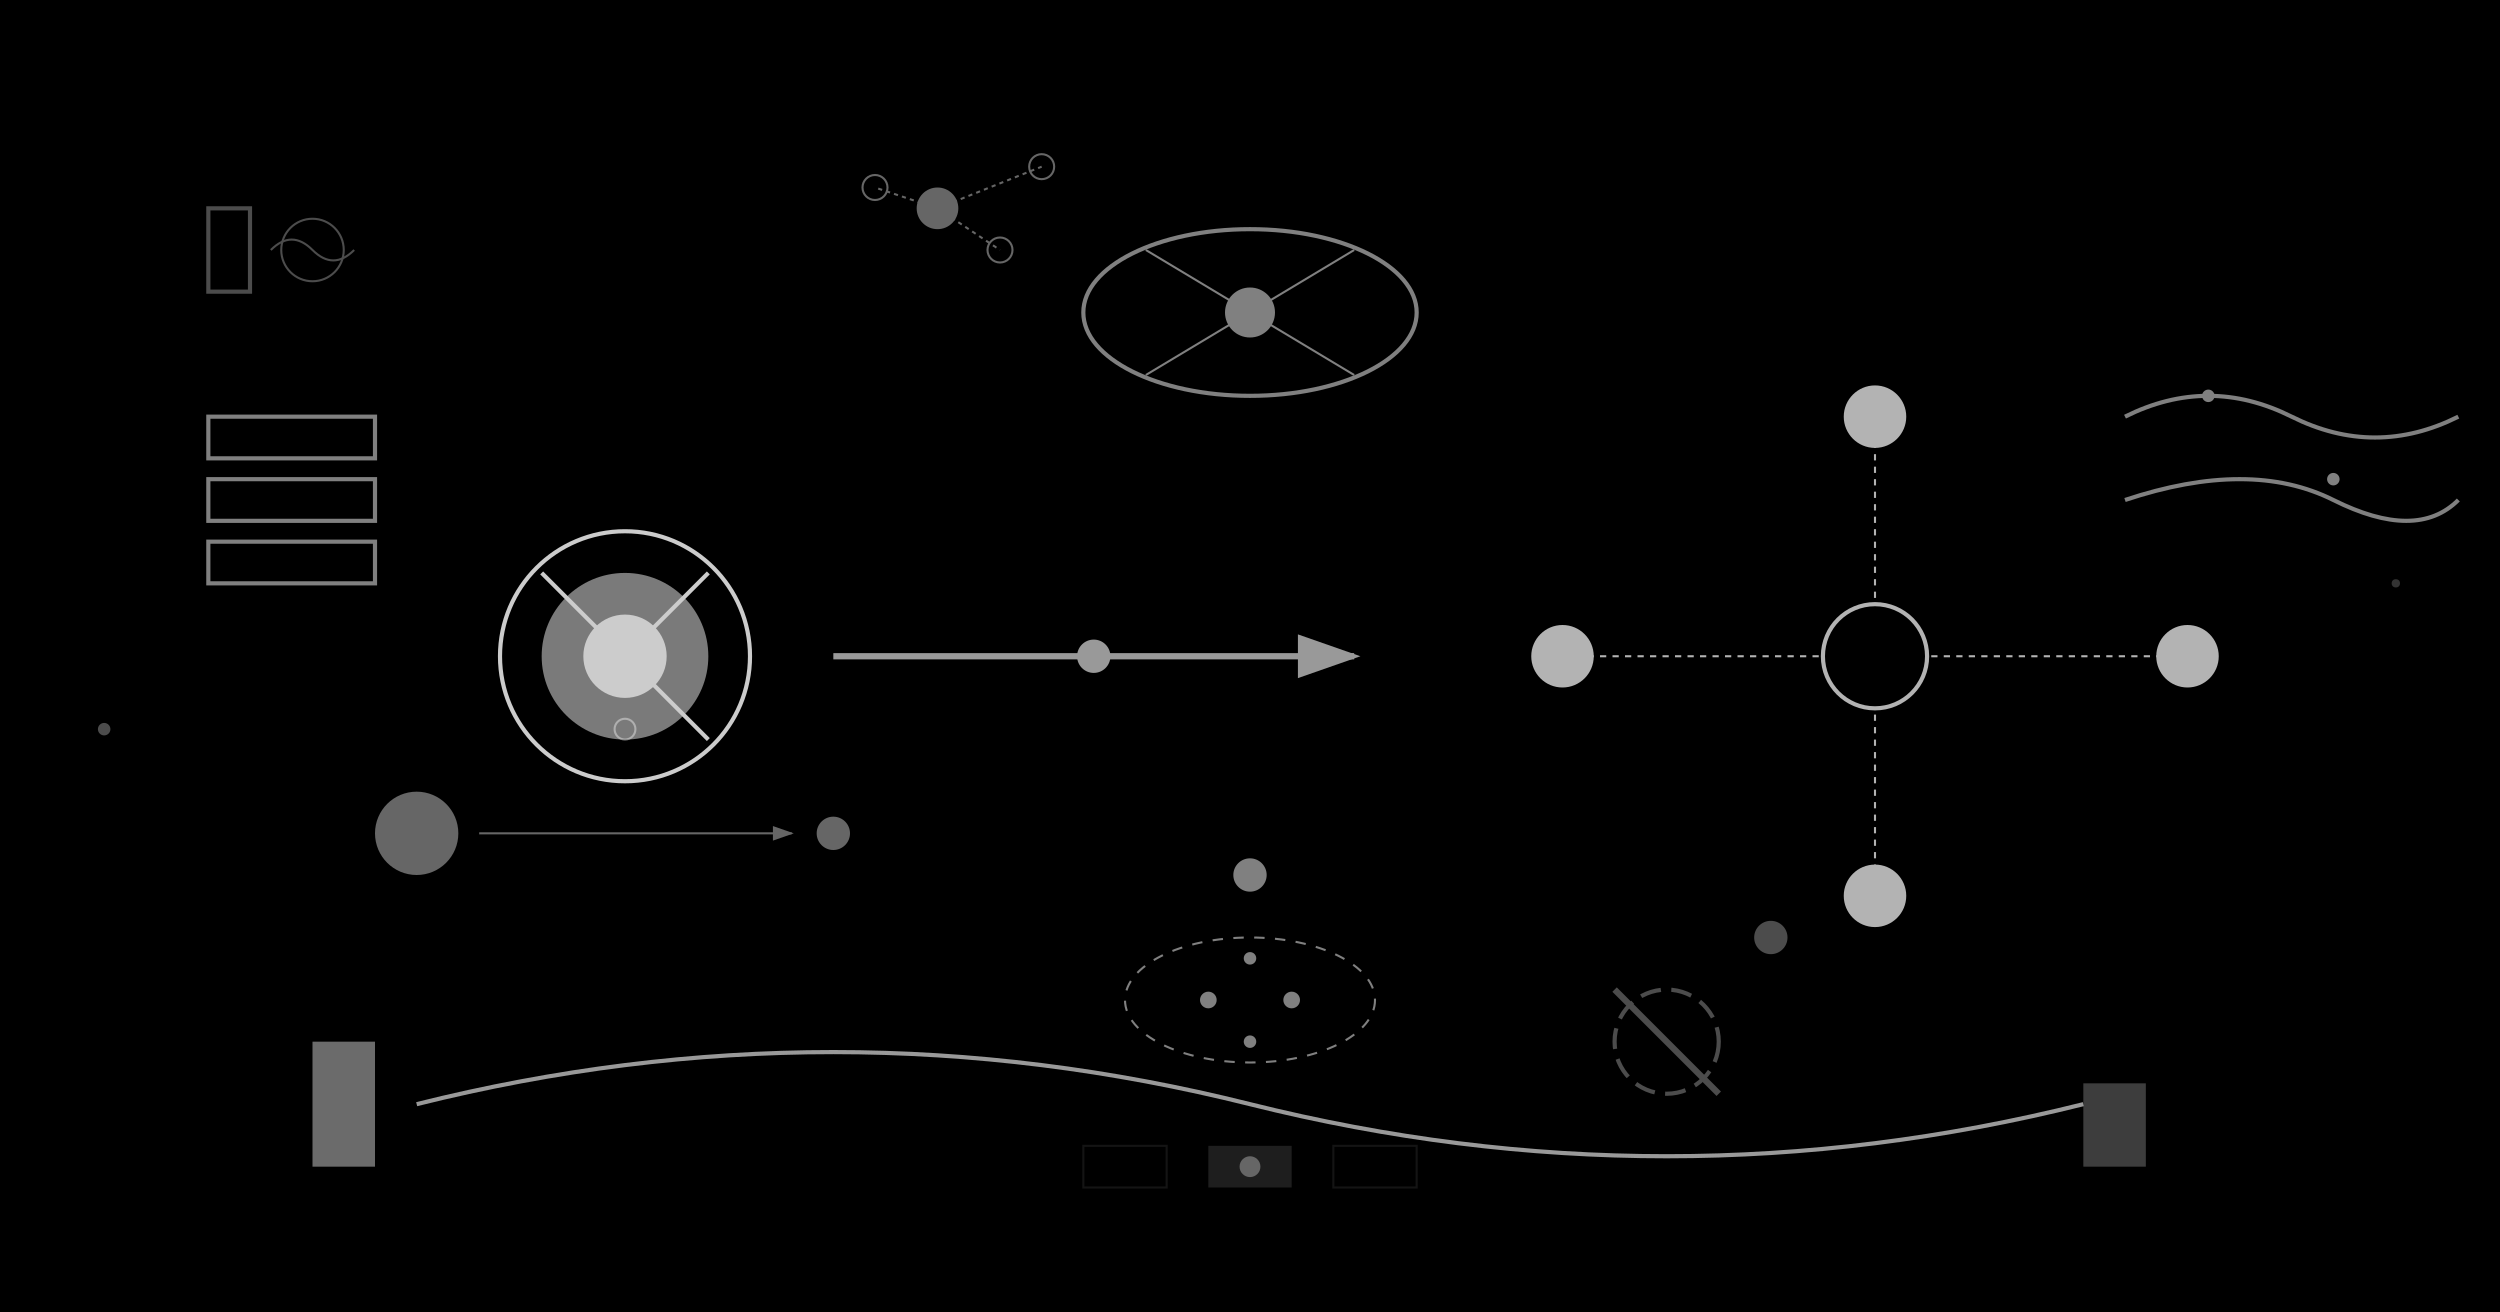 <svg width="1200" height="630" viewBox="0 0 1200 630" xmlns="http://www.w3.org/2000/svg">
  <rect width="1200" height="630" fill="#000000"/>
  
  <!-- Central self-perspective (before decentering) -->
  <g opacity="0.8">
    <!-- Egocentric center -->
    <circle cx="300" cy="315" r="40" fill="#ffffff" opacity="0.6">
      <animate attributeName="opacity" values="0.4;0.8;0.4" dur="6s" repeatCount="indefinite"/>
      <animate attributeName="r" values="35;45;35" dur="5s" repeatCount="indefinite"/>
    </circle>
    
    <!-- Self-focus -->
    <circle cx="300" cy="315" r="20" fill="#ffffff">
      <animate attributeName="opacity" values="0.7;1;0.7" dur="4s" repeatCount="indefinite"/>
    </circle>
    
    <!-- Egocentric boundaries -->
    <circle cx="300" cy="315" r="60" fill="none" stroke="#ffffff" stroke-width="2">
      <animate attributeName="opacity" values="0.5;0.9;0.5" dur="3s" repeatCount="indefinite"/>
      <animateTransform attributeName="transform" type="rotate" values="0 300 315; 360 300 315" dur="8s" repeatCount="indefinite"/>
    </circle>
    
    <!-- Limited perspective rays -->
    <line x1="300" y1="315" x2="340" y2="275" stroke="#ffffff" stroke-width="2">
      <animate attributeName="opacity" values="0.3;0.7;0.3" dur="4s" repeatCount="indefinite"/>
    </line>
    <line x1="300" y1="315" x2="340" y2="355" stroke="#ffffff" stroke-width="2">
      <animate attributeName="opacity" values="0.3;0.7;0.3" dur="4.5s" repeatCount="indefinite"/>
    </line>
    <line x1="300" y1="315" x2="260" y2="275" stroke="#ffffff" stroke-width="2">
      <animate attributeName="opacity" values="0.3;0.7;0.3" dur="5s" repeatCount="indefinite"/>
    </line>
  </g>
  
  <!-- Decentered perspective (after decentering) -->
  <g opacity="0.7">
    <!-- Multiple viewpoints -->
    <circle cx="900" cy="200" r="15" fill="#ffffff">
      <animate attributeName="opacity" values="0.5;0.9;0.5" dur="3s" repeatCount="indefinite"/>
    </circle>
    <circle cx="900" cy="430" r="15" fill="#ffffff">
      <animate attributeName="opacity" values="0.5;0.9;0.5" dur="3.5s" repeatCount="indefinite"/>
    </circle>
    <circle cx="750" cy="315" r="15" fill="#ffffff">
      <animate attributeName="opacity" values="0.5;0.9;0.5" dur="4s" repeatCount="indefinite"/>
    </circle>
    <circle cx="1050" cy="315" r="15" fill="#ffffff">
      <animate attributeName="opacity" values="0.5;0.9;0.5" dur="4.5s" repeatCount="indefinite"/>
    </circle>
    
    <!-- Central observation point -->
    <circle cx="900" cy="315" r="25" fill="none" stroke="#ffffff" stroke-width="2">
      <animate attributeName="opacity" values="0.4;0.8;0.4" dur="5s" repeatCount="indefinite"/>
    </circle>
    
    <!-- Perspective lines -->
    <line x1="900" y1="200" x2="900" y2="290" stroke="#ffffff" stroke-width="1" stroke-dasharray="3,3">
      <animate attributeName="opacity" values="0.3;0.6;0.3" dur="4s" repeatCount="indefinite"/>
    </line>
    <line x1="900" y1="430" x2="900" y2="340" stroke="#ffffff" stroke-width="1" stroke-dasharray="3,3">
      <animate attributeName="opacity" values="0.3;0.6;0.3" dur="4.2s" repeatCount="indefinite"/>
    </line>
    <line x1="750" y1="315" x2="875" y2="315" stroke="#ffffff" stroke-width="1" stroke-dasharray="3,3">
      <animate attributeName="opacity" values="0.3;0.6;0.3" dur="4.5s" repeatCount="indefinite"/>
    </line>
    <line x1="1050" y1="315" x2="925" y2="315" stroke="#ffffff" stroke-width="1" stroke-dasharray="3,3">
      <animate attributeName="opacity" values="0.3;0.6;0.3" dur="4.8s" repeatCount="indefinite"/>
    </line>
  </g>
  
  <!-- Transformation arrow -->
  <g opacity="0.6">
    <line x1="400" y1="315" x2="650" y2="315" stroke="#ffffff" stroke-width="3" marker-end="url(#arrowhead)">
      <animate attributeName="opacity" values="0.4;0.8;0.4" dur="5s" repeatCount="indefinite"/>
      <animate attributeName="stroke-dasharray" values="0,250; 50,200; 0,250" dur="6s" repeatCount="indefinite"/>
    </line>
    
    <!-- Transformation process -->
    <circle cx="525" cy="315" r="8" fill="#ffffff">
      <animate attributeName="opacity" values="0.3;0.7;0.3" dur="3s" repeatCount="indefinite"/>
      <animate attributeName="r" values="6;10;6" dur="4s" repeatCount="indefinite"/>
    </circle>
  </g>
  
  <!-- Mindfulness awareness -->
  <g opacity="0.5">
    <!-- Awareness bubble -->
    <ellipse cx="600" cy="150" rx="80" ry="40" fill="none" stroke="#ffffff" stroke-width="2">
      <animate attributeName="opacity" values="0.3;0.7;0.3" dur="8s" repeatCount="indefinite"/>
      <animate attributeName="rx" values="75;85;75" dur="6s" repeatCount="indefinite"/>
    </ellipse>
    
    <!-- Mindful observation -->
    <circle cx="600" cy="150" r="12" fill="#ffffff">
      <animate attributeName="opacity" values="0.5;0.9;0.5" dur="4s" repeatCount="indefinite"/>
    </circle>
    
    <!-- Awareness rays -->
    <line x1="600" y1="150" x2="650" y2="120" stroke="#ffffff" stroke-width="1">
      <animate attributeName="opacity" values="0.2;0.5;0.2" dur="3s" repeatCount="indefinite"/>
    </line>
    <line x1="600" y1="150" x2="650" y2="180" stroke="#ffffff" stroke-width="1">
      <animate attributeName="opacity" values="0.2;0.5;0.2" dur="3.5s" repeatCount="indefinite"/>
    </line>
    <line x1="600" y1="150" x2="550" y2="120" stroke="#ffffff" stroke-width="1">
      <animate attributeName="opacity" values="0.2;0.5;0.2" dur="4s" repeatCount="indefinite"/>
    </line>
    <line x1="600" y1="150" x2="550" y2="180" stroke="#ffffff" stroke-width="1">
      <animate attributeName="opacity" values="0.2;0.5;0.2" dur="4.5s" repeatCount="indefinite"/>
    </line>
  </g>
  
  <!-- Emotional regulation -->
  <g opacity="0.6">
    <!-- Emotional reactivity (before) -->
    <rect x="150" y="500" width="30" height="60" fill="#ffffff" opacity="0.7">
      <animate attributeName="opacity" values="0.5;1;0.5" dur="2s" repeatCount="indefinite"/>
      <animate attributeName="height" values="50;70;50" dur="3s" repeatCount="indefinite"/>
    </rect>
    
    <!-- Emotional regulation (after) -->
    <rect x="1000" y="520" width="30" height="40" fill="#ffffff" opacity="0.4">
      <animate attributeName="opacity" values="0.3;0.6;0.3" dur="5s" repeatCount="indefinite"/>
      <animate attributeName="height" values="35;45;35" dur="6s" repeatCount="indefinite"/>
    </rect>
    
    <!-- Regulation process -->
    <path d="M200 530 Q400 480, 600 530 Q800 580, 1000 530" fill="none" stroke="#ffffff" stroke-width="2">
      <animate attributeName="opacity" values="0.3;0.6;0.3" dur="7s" repeatCount="indefinite"/>
      <animate attributeName="stroke-dasharray" values="0,800; 100,700; 0,800" dur="8s" repeatCount="indefinite"/>
    </path>
  </g>
  
  <!-- Cognitive flexibility -->
  <g opacity="0.5">
    <!-- Rigid thinking pattern -->
    <rect x="100" y="200" width="80" height="20" fill="none" stroke="#ffffff" stroke-width="2">
      <animate attributeName="opacity" values="0.4;0.7;0.4" dur="6s" repeatCount="indefinite"/>
    </rect>
    <rect x="100" y="230" width="80" height="20" fill="none" stroke="#ffffff" stroke-width="2">
      <animate attributeName="opacity" values="0.4;0.7;0.4" dur="6.2s" repeatCount="indefinite"/>
    </rect>
    <rect x="100" y="260" width="80" height="20" fill="none" stroke="#ffffff" stroke-width="2">
      <animate attributeName="opacity" values="0.4;0.7;0.4" dur="6.5s" repeatCount="indefinite"/>
    </rect>
    
    <!-- Flexible thinking pattern -->
    <path d="M1020 200 Q1060 180, 1100 200 Q1140 220, 1180 200" fill="none" stroke="#ffffff" stroke-width="2">
      <animate attributeName="opacity" values="0.3;0.6;0.3" dur="5s" repeatCount="indefinite"/>
    </path>
    <path d="M1020 240 Q1080 220, 1120 240 Q1160 260, 1180 240" fill="none" stroke="#ffffff" stroke-width="2">
      <animate attributeName="opacity" values="0.3;0.6;0.3" dur="5.5s" repeatCount="indefinite"/>
    </path>
    
    <!-- Flexibility indicators -->
    <circle cx="1060" cy="190" r="3" fill="#ffffff">
      <animate attributeName="opacity" values="0.4;0.8;0.4" dur="3s" repeatCount="indefinite"/>
    </circle>
    <circle cx="1120" cy="230" r="3" fill="#ffffff">
      <animate attributeName="opacity" values="0.4;0.8;0.4" dur="3.5s" repeatCount="indefinite"/>
    </circle>
  </g>
  
  <!-- Self-distancing -->
  <g opacity="0.4">
    <!-- Close self-perspective -->
    <circle cx="200" cy="400" r="20" fill="#ffffff">
      <animate attributeName="opacity" values="0.6;0.9;0.6" dur="4s" repeatCount="indefinite"/>
    </circle>
    
    <!-- Distanced self-perspective -->
    <circle cx="400" cy="400" r="8" fill="#ffffff">
      <animate attributeName="opacity" values="0.3;0.6;0.3" dur="6s" repeatCount="indefinite"/>
    </circle>
    
    <!-- Distance arrow -->
    <line x1="230" y1="400" x2="380" y2="400" stroke="#ffffff" stroke-width="1" marker-end="url(#arrowhead)">
      <animate attributeName="opacity" values="0.2;0.5;0.2" dur="5s" repeatCount="indefinite"/>
    </line>
    
    <!-- Observer perspective -->
    <circle cx="300" cy="350" r="5" fill="none" stroke="#ffffff" stroke-width="1">
      <animate attributeName="opacity" values="0.3;0.6;0.3" dur="4s" repeatCount="indefinite"/>
    </circle>
  </g>
  
  <!-- Meta-cognitive awareness -->
  <g opacity="0.5">
    <!-- Thought observation -->
    <ellipse cx="600" cy="480" rx="60" ry="30" fill="none" stroke="#ffffff" stroke-width="1" stroke-dasharray="5,5">
      <animate attributeName="opacity" values="0.3;0.6;0.3" dur="7s" repeatCount="indefinite"/>
      <animateTransform attributeName="transform" type="rotate" values="0 600 480; 360 600 480" dur="10s" repeatCount="indefinite"/>
    </ellipse>
    
    <!-- Thoughts -->
    <circle cx="580" cy="480" r="4" fill="#ffffff">
      <animate attributeName="opacity" values="0.4;0.7;0.4" dur="3s" repeatCount="indefinite"/>
    </circle>
    <circle cx="620" cy="480" r="4" fill="#ffffff">
      <animate attributeName="opacity" values="0.4;0.7;0.4" dur="3.5s" repeatCount="indefinite"/>
    </circle>
    <circle cx="600" cy="460" r="3" fill="#ffffff">
      <animate attributeName="opacity" values="0.4;0.7;0.4" dur="4s" repeatCount="indefinite"/>
    </circle>
    <circle cx="600" cy="500" r="3" fill="#ffffff">
      <animate attributeName="opacity" values="0.4;0.7;0.4" dur="4.5s" repeatCount="indefinite"/>
    </circle>
    
    <!-- Observer -->
    <circle cx="600" cy="420" r="8" fill="#ffffff">
      <animate attributeName="opacity" values="0.5;0.8;0.5" dur="5s" repeatCount="indefinite"/>
    </circle>
  </g>
  
  <!-- Perspective-taking -->
  <g opacity="0.4">
    <!-- Self viewpoint -->
    <circle cx="450" cy="100" r="10" fill="#ffffff">
      <animate attributeName="opacity" values="0.5;0.8;0.5" dur="3s" repeatCount="indefinite"/>
    </circle>
    
    <!-- Other viewpoints -->
    <circle cx="500" cy="80" r="6" fill="none" stroke="#ffffff" stroke-width="1">
      <animate attributeName="opacity" values="0.3;0.6;0.3" dur="4s" repeatCount="indefinite"/>
    </circle>
    <circle cx="480" cy="120" r="6" fill="none" stroke="#ffffff" stroke-width="1">
      <animate attributeName="opacity" values="0.3;0.6;0.3" dur="4.5s" repeatCount="indefinite"/>
    </circle>
    <circle cx="420" cy="90" r="6" fill="none" stroke="#ffffff" stroke-width="1">
      <animate attributeName="opacity" values="0.3;0.6;0.3" dur="5s" repeatCount="indefinite"/>
    </circle>
    
    <!-- Perspective lines -->
    <line x1="450" y1="100" x2="500" y2="80" stroke="#ffffff" stroke-width="1" stroke-dasharray="2,2">
      <animate attributeName="opacity" values="0.2;0.4;0.2" dur="4s" repeatCount="indefinite"/>
    </line>
    <line x1="450" y1="100" x2="480" y2="120" stroke="#ffffff" stroke-width="1" stroke-dasharray="2,2">
      <animate attributeName="opacity" values="0.2;0.4;0.2" dur="4.5s" repeatCount="indefinite"/>
    </line>
    <line x1="450" y1="100" x2="420" y2="90" stroke="#ffffff" stroke-width="1" stroke-dasharray="2,2">
      <animate attributeName="opacity" values="0.2;0.4;0.2" dur="5s" repeatCount="indefinite"/>
    </line>
  </g>
  
  <!-- Rumination reduction -->
  <g opacity="0.3">
    <!-- Rumination cycle -->
    <circle cx="800" cy="500" r="25" fill="none" stroke="#ffffff" stroke-width="2" stroke-dasharray="10,5">
      <animate attributeName="opacity" values="0.5;0.2;0.5" dur="6s" repeatCount="indefinite"/>
      <animateTransform attributeName="transform" type="rotate" values="0 800 500; 360 800 500" dur="8s" repeatCount="indefinite"/>
    </circle>
    
    <!-- Breaking the cycle -->
    <line x1="775" y1="475" x2="825" y2="525" stroke="#ffffff" stroke-width="3">
      <animate attributeName="opacity" values="0.2;0.6;0.2" dur="4s" repeatCount="indefinite"/>
    </line>
    
    <!-- Freedom indicator -->
    <circle cx="850" cy="450" r="8" fill="#ffffff">
      <animate attributeName="opacity" values="0.3;0.7;0.3" dur="5s" repeatCount="indefinite"/>
    </circle>
  </g>
  
  <!-- Arrow marker definition -->
  <defs>
    <marker id="arrowhead" markerWidth="10" markerHeight="7" refX="9" refY="3.5" orient="auto">
      <polygon points="0 0, 10 3.5, 0 7" fill="#ffffff"/>
    </marker>
  </defs>
  
  <!-- Floating decentering elements -->
  <circle cx="50" cy="350" r="3" fill="#ffffff" opacity="0.3">
    <animate attributeName="opacity" values="0.1;0.4;0.1" dur="8s" repeatCount="indefinite"/>
    <animateTransform attributeName="transform" type="translate" values="0,0; 1100,100; 0,0" dur="22s" repeatCount="indefinite"/>
  </circle>
  
  <circle cx="1150" cy="280" r="2" fill="#ffffff" opacity="0.2">
    <animate attributeName="opacity" values="0.1;0.3;0.1" dur="9s" repeatCount="indefinite"/>
    <animateTransform attributeName="transform" type="translate" values="0,0; -1100,200; 0,0" dur="26s" repeatCount="indefinite"/>
  </circle>
  
  <!-- Present moment awareness -->
  <g opacity="0.4">
    <!-- Present moment -->
    <rect x="580" y="550" width="40" height="20" fill="#ffffff" opacity="0.3">
      <animate attributeName="opacity" values="0.2;0.5;0.2" dur="6s" repeatCount="indefinite"/>
    </rect>
    
    <!-- Past and future (faded) -->
    <rect x="520" y="550" width="40" height="20" fill="none" stroke="#ffffff" stroke-width="1" opacity="0.2">
      <animate attributeName="opacity" values="0.1;0.3;0.1" dur="8s" repeatCount="indefinite"/>
    </rect>
    <rect x="640" y="550" width="40" height="20" fill="none" stroke="#ffffff" stroke-width="1" opacity="0.2">
      <animate attributeName="opacity" values="0.1;0.3;0.1" dur="8.5s" repeatCount="indefinite"/>
    </rect>
    
    <!-- Attention focus -->
    <circle cx="600" cy="560" r="5" fill="#ffffff">
      <animate attributeName="opacity" values="0.4;0.8;0.4" dur="3s" repeatCount="indefinite"/>
    </circle>
  </g>
  
  <!-- Acceptance -->
  <g opacity="0.3">
    <!-- Resistance -->
    <rect x="100" y="100" width="20" height="40" fill="none" stroke="#ffffff" stroke-width="2">
      <animate attributeName="opacity" values="0.4;0.1;0.4" dur="5s" repeatCount="indefinite"/>
    </rect>
    
    <!-- Acceptance -->
    <circle cx="150" cy="120" r="15" fill="none" stroke="#ffffff" stroke-width="1">
      <animate attributeName="opacity" values="0.2;0.5;0.2" dur="7s" repeatCount="indefinite"/>
    </circle>
    
    <!-- Flow -->
    <path d="M130 120 Q140 110, 150 120 Q160 130, 170 120" fill="none" stroke="#ffffff" stroke-width="1">
      <animate attributeName="opacity" values="0.2;0.4;0.2" dur="6s" repeatCount="indefinite"/>
    </path>
  </g>
</svg>
